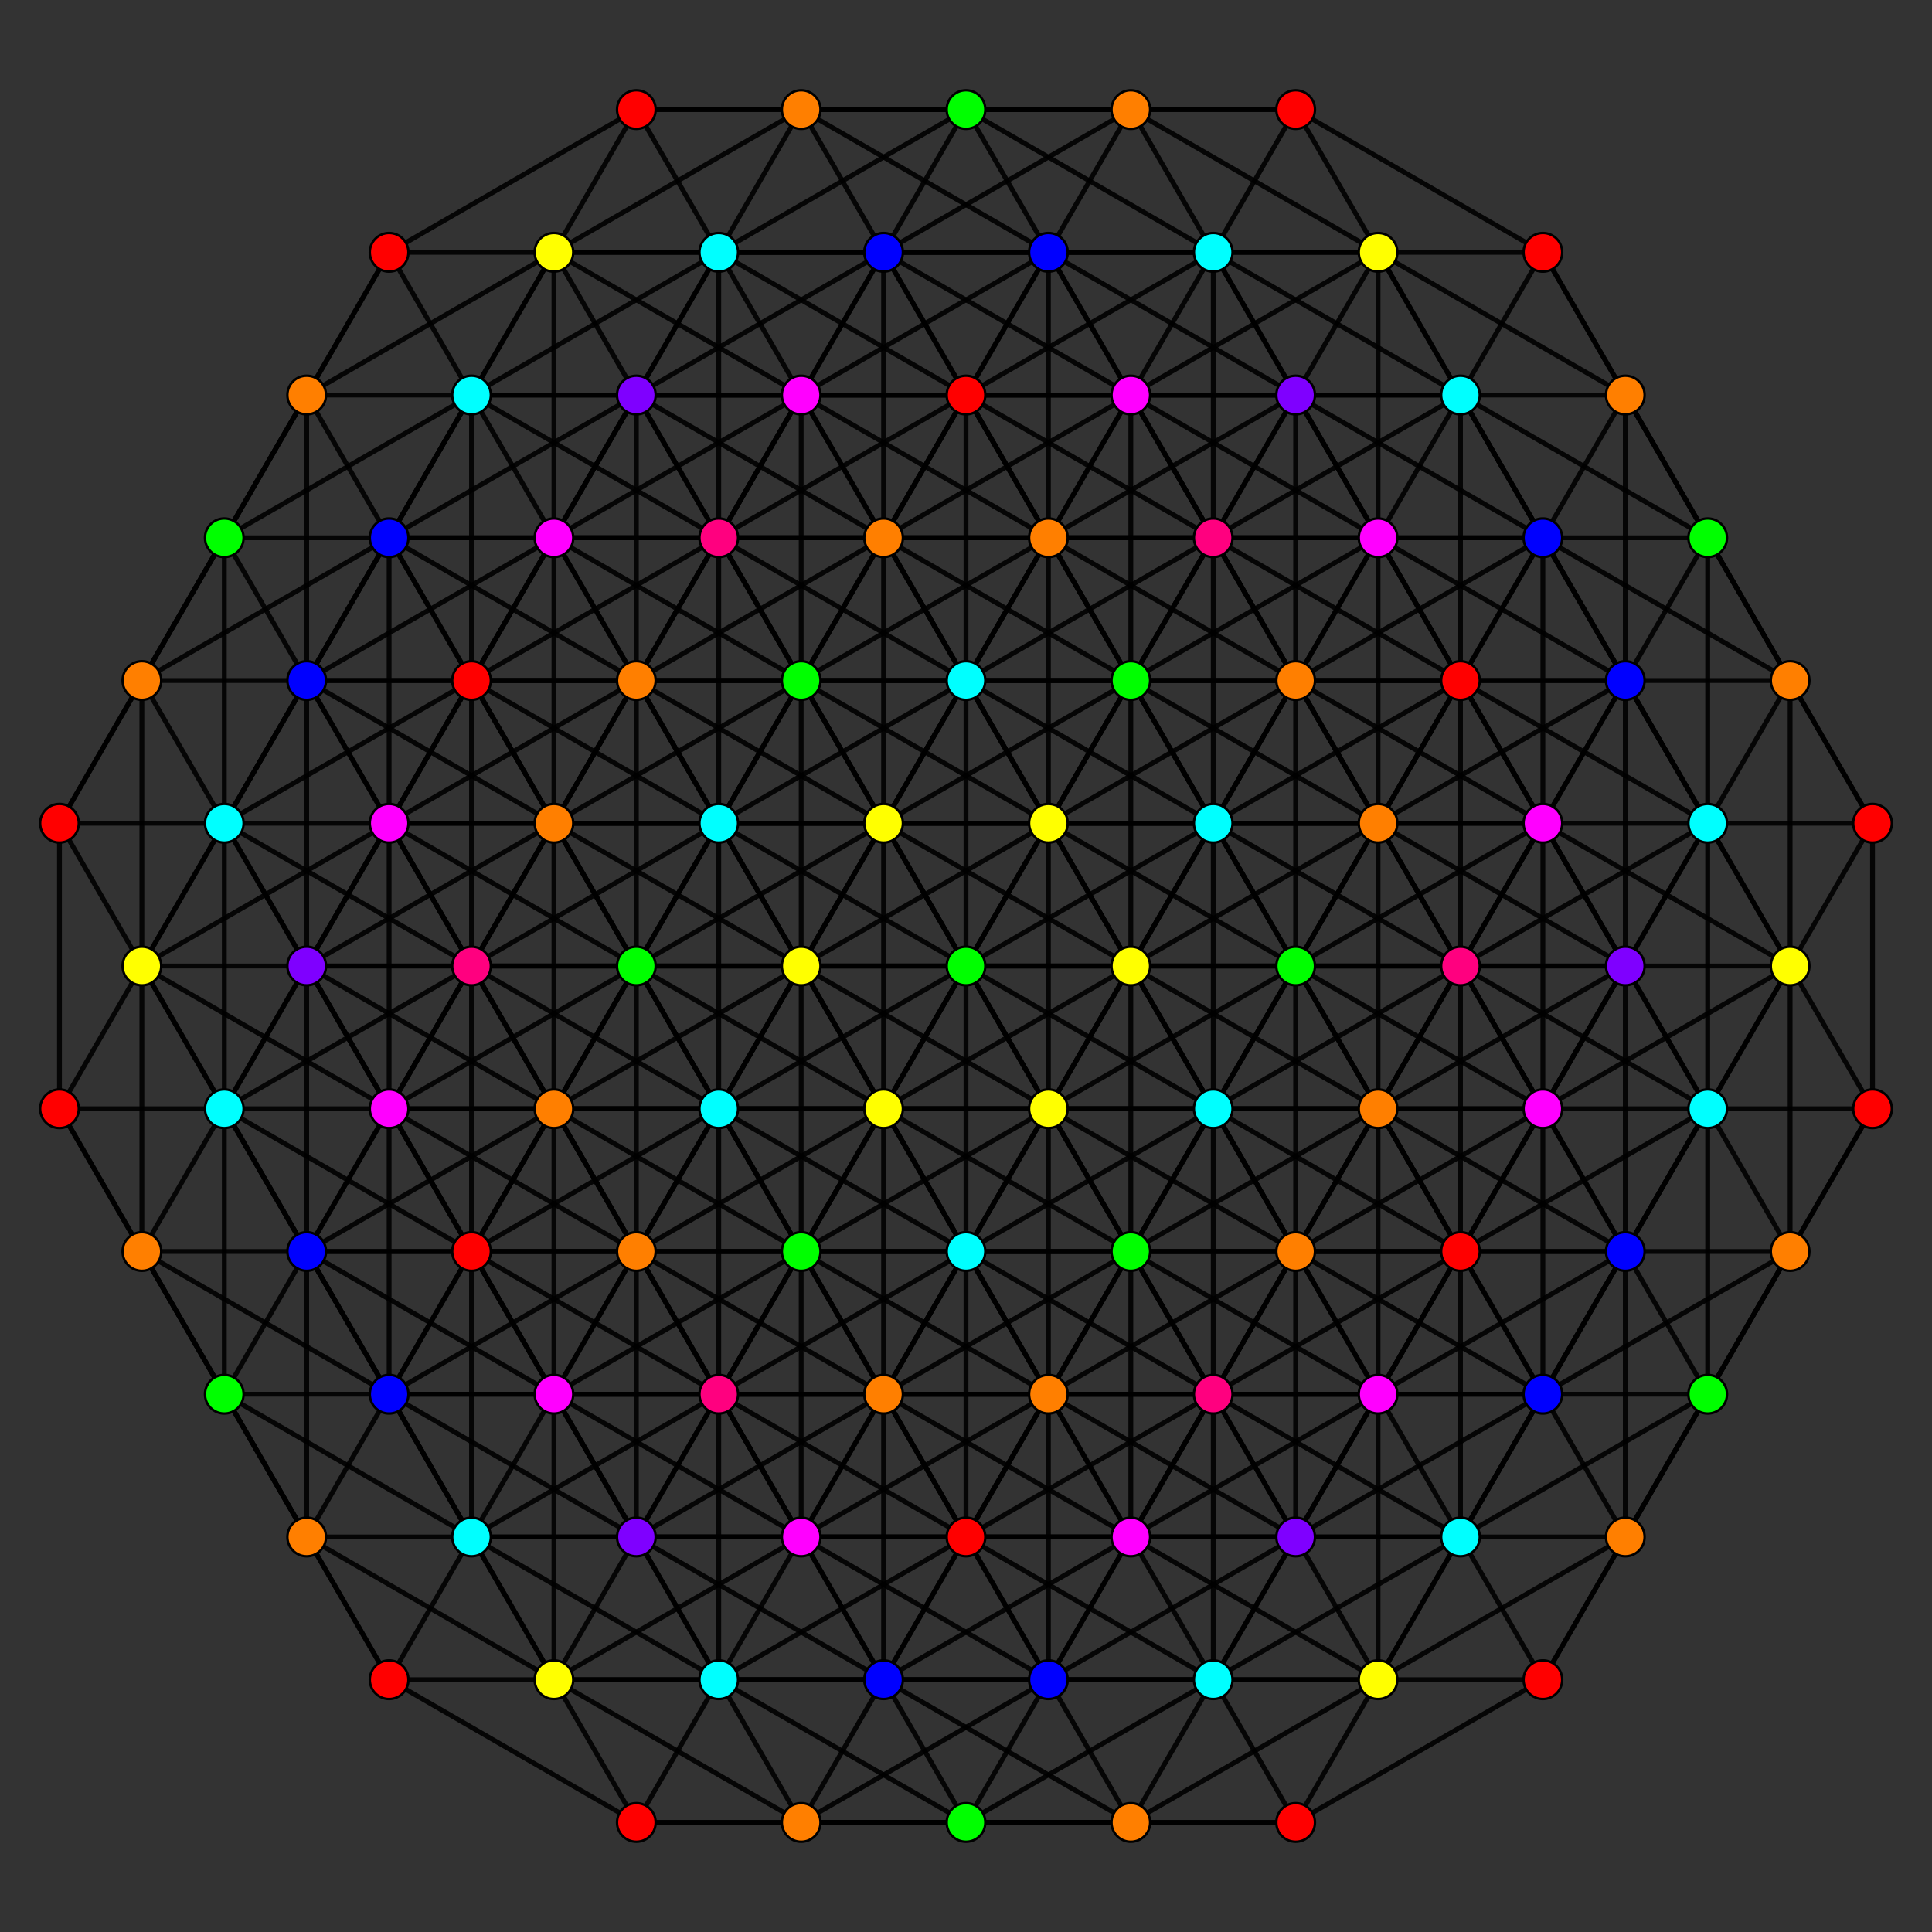 <?xml version="1.0" encoding="UTF-8" standalone="no"?>
<svg
xmlns="http://www.w3.org/2000/svg"
version="1.0"
width="1600" height="1600"
id="8-simplex_t0137_A5.svg">
<rect width="100%" height="100%" fill="#333333" stroke="none"/>
<g style="stroke:#000000;stroke-width:4.0;stroke-opacity:0.90;">
<line x1="1141.250" y1="1154.637" x2="1141.250" y2="1154.637"/>
<line x1="1141.250" y1="1154.637" x2="1073.000" y2="1272.850"/>
<line x1="1141.250" y1="1154.637" x2="1209.500" y2="1272.850"/>
<line x1="1141.250" y1="1154.637" x2="1209.500" y2="1036.425"/>
<line x1="1141.250" y1="1154.637" x2="1346.000" y2="1036.425"/>
<line x1="1141.250" y1="1154.637" x2="1277.750" y2="1154.637"/>
<line x1="1141.250" y1="1154.637" x2="1141.250" y2="918.212"/>
<line x1="1141.250" y1="1154.637" x2="1277.750" y2="918.212"/>
<line x1="1141.250" y1="1154.637" x2="1004.750" y2="1154.637"/>
<line x1="1141.250" y1="1154.637" x2="936.500" y2="1036.425"/>
<line x1="1073.000" y1="1272.850" x2="1209.500" y2="1272.850"/>
<line x1="1073.000" y1="1272.850" x2="1073.000" y2="1036.425"/>
<line x1="1073.000" y1="1272.850" x2="936.500" y2="1272.850"/>
<line x1="1073.000" y1="1272.850" x2="868.250" y2="1154.637"/>
<line x1="1073.000" y1="1272.850" x2="1004.750" y2="1391.062"/>
<line x1="1209.500" y1="1272.850" x2="1414.250" y2="1154.637"/>
<line x1="1209.500" y1="1272.850" x2="1346.000" y2="1272.850"/>
<line x1="1209.500" y1="1272.850" x2="1346.000" y2="1036.425"/>
<line x1="1209.500" y1="1272.850" x2="1277.750" y2="1154.637"/>
<line x1="1209.500" y1="1272.850" x2="1004.750" y2="1154.637"/>
<line x1="1209.500" y1="1272.850" x2="1141.250" y2="1391.062"/>
<line x1="1209.500" y1="1036.425" x2="1209.500" y2="1036.425"/>
<line x1="1209.500" y1="1036.425" x2="1346.000" y2="1036.425"/>
<line x1="1209.500" y1="1036.425" x2="1277.750" y2="1154.637"/>
<line x1="1209.500" y1="1036.425" x2="1141.250" y2="918.212"/>
<line x1="1209.500" y1="1036.425" x2="1346.000" y2="800.000"/>
<line x1="1209.500" y1="1036.425" x2="1277.750" y2="918.212"/>
<line x1="1209.500" y1="1036.425" x2="1073.000" y2="1036.425"/>
<line x1="1209.500" y1="1036.425" x2="1073.000" y2="800.000"/>
<line x1="1141.250" y1="1154.637" x2="1073.000" y2="1036.425"/>
<line x1="1141.250" y1="1154.637" x2="1004.750" y2="918.212"/>
<line x1="1346.000" y1="1036.425" x2="1346.000" y2="1036.425"/>
<line x1="1346.000" y1="1036.425" x2="1277.750" y2="1154.637"/>
<line x1="1346.000" y1="1036.425" x2="1414.250" y2="1154.637"/>
<line x1="1346.000" y1="1036.425" x2="1482.500" y2="1036.425"/>
<line x1="1346.000" y1="1036.425" x2="1277.750" y2="918.212"/>
<line x1="1346.000" y1="1036.425" x2="1346.000" y2="800.000"/>
<line x1="1346.000" y1="1036.425" x2="1414.250" y2="918.212"/>
<line x1="1277.750" y1="1154.637" x2="1277.750" y2="1154.637"/>
<line x1="1277.750" y1="1154.637" x2="1346.000" y2="1272.850"/>
<line x1="1277.750" y1="1154.637" x2="1414.250" y2="1154.637"/>
<line x1="1277.750" y1="1154.637" x2="1277.750" y2="918.212"/>
<line x1="1277.750" y1="1154.637" x2="1414.250" y2="918.212"/>
<line x1="1209.500" y1="1272.850" x2="1209.500" y2="1272.850"/>
<line x1="1209.500" y1="1272.850" x2="1209.500" y2="1036.425"/>
<line x1="1414.250" y1="1154.637" x2="1346.000" y2="1272.850"/>
<line x1="1414.250" y1="1154.637" x2="1482.500" y2="1036.425"/>
<line x1="1414.250" y1="1154.637" x2="1414.250" y2="918.212"/>
<line x1="1346.000" y1="1272.850" x2="1346.000" y2="1272.850"/>
<line x1="1346.000" y1="1272.850" x2="1482.500" y2="1036.425"/>
<line x1="1346.000" y1="1272.850" x2="1277.750" y2="1391.062"/>
<line x1="1346.000" y1="1036.425" x2="1482.500" y2="800.000"/>
<line x1="1346.000" y1="1036.425" x2="1209.500" y2="800.000"/>
<line x1="1482.500" y1="1036.425" x2="1482.500" y2="800.000"/>
<line x1="1482.500" y1="1036.425" x2="1550.750" y2="918.212"/>
<line x1="1414.250" y1="1154.637" x2="1414.250" y2="1154.637"/>
<line x1="1414.250" y1="1154.637" x2="1550.750" y2="918.212"/>
<line x1="1141.250" y1="918.212" x2="1141.250" y2="918.212"/>
<line x1="1141.250" y1="918.212" x2="1073.000" y2="1036.425"/>
<line x1="1141.250" y1="918.212" x2="1277.750" y2="918.212"/>
<line x1="1141.250" y1="918.212" x2="1346.000" y2="800.000"/>
<line x1="1141.250" y1="918.212" x2="1209.500" y2="800.000"/>
<line x1="1141.250" y1="918.212" x2="936.500" y2="800.000"/>
<line x1="1141.250" y1="918.212" x2="1004.750" y2="681.787"/>
<line x1="1073.000" y1="1036.425" x2="1209.500" y2="800.000"/>
<line x1="1073.000" y1="1036.425" x2="868.250" y2="918.212"/>
<line x1="1073.000" y1="1036.425" x2="936.500" y2="800.000"/>
<line x1="1073.000" y1="1036.425" x2="1004.750" y2="1154.637"/>
<line x1="1277.750" y1="918.212" x2="1277.750" y2="918.212"/>
<line x1="1277.750" y1="918.212" x2="1346.000" y2="800.000"/>
<line x1="1277.750" y1="918.212" x2="1414.250" y2="918.212"/>
<line x1="1277.750" y1="918.212" x2="1073.000" y2="800.000"/>
<line x1="1277.750" y1="918.212" x2="1277.750" y2="681.787"/>
<line x1="1209.500" y1="1036.425" x2="1414.250" y2="918.212"/>
<line x1="1209.500" y1="1036.425" x2="1004.750" y2="918.212"/>
<line x1="1346.000" y1="1036.425" x2="1141.250" y2="918.212"/>
<line x1="1277.750" y1="1154.637" x2="1482.500" y2="1036.425"/>
<line x1="1277.750" y1="1154.637" x2="1073.000" y2="1036.425"/>
<line x1="1346.000" y1="800.000" x2="1346.000" y2="800.000"/>
<line x1="1346.000" y1="800.000" x2="1414.250" y2="918.212"/>
<line x1="1346.000" y1="800.000" x2="1482.500" y2="800.000"/>
<line x1="1346.000" y1="800.000" x2="1414.250" y2="681.787"/>
<line x1="1346.000" y1="800.000" x2="1209.500" y2="563.575"/>
<line x1="1346.000" y1="800.000" x2="1346.000" y2="563.575"/>
<line x1="1277.750" y1="918.212" x2="1141.250" y2="681.787"/>
<line x1="1277.750" y1="918.212" x2="1209.500" y2="800.000"/>
<line x1="1414.250" y1="918.212" x2="1414.250" y2="918.212"/>
<line x1="1414.250" y1="918.212" x2="1482.500" y2="1036.425"/>
<line x1="1414.250" y1="918.212" x2="1550.750" y2="918.212"/>
<line x1="1414.250" y1="918.212" x2="1482.500" y2="800.000"/>
<line x1="1414.250" y1="918.212" x2="1414.250" y2="681.787"/>
<line x1="1482.500" y1="1036.425" x2="1482.500" y2="1036.425"/>
<line x1="1482.500" y1="800.000" x2="1550.750" y2="918.212"/>
<line x1="1482.500" y1="800.000" x2="1414.250" y2="681.787"/>
<line x1="1482.500" y1="800.000" x2="1346.000" y2="563.575"/>
<line x1="1482.500" y1="800.000" x2="1482.500" y2="563.575"/>
<line x1="1414.250" y1="918.212" x2="1277.750" y2="681.787"/>
<line x1="1550.750" y1="918.212" x2="1550.750" y2="918.212"/>
<line x1="1550.750" y1="918.212" x2="1550.750" y2="681.787"/>
<line x1="1209.500" y1="800.000" x2="1346.000" y2="800.000"/>
<line x1="1209.500" y1="800.000" x2="1414.250" y2="681.787"/>
<line x1="1209.500" y1="800.000" x2="1004.750" y2="681.787"/>
<line x1="1209.500" y1="800.000" x2="1073.000" y2="563.575"/>
<line x1="1346.000" y1="800.000" x2="1141.250" y2="681.787"/>
<line x1="1277.750" y1="918.212" x2="1482.500" y2="800.000"/>
<line x1="1414.250" y1="681.787" x2="1277.750" y2="445.363"/>
<line x1="1414.250" y1="681.787" x2="1414.250" y2="445.363"/>
<line x1="1346.000" y1="800.000" x2="1277.750" y2="681.787"/>
<line x1="1482.500" y1="800.000" x2="1482.500" y2="800.000"/>
<line x1="1004.750" y1="1154.637" x2="1004.750" y2="1154.637"/>
<line x1="1004.750" y1="1154.637" x2="936.500" y2="1272.850"/>
<line x1="1004.750" y1="1154.637" x2="1073.000" y2="1272.850"/>
<line x1="1004.750" y1="1154.637" x2="1209.500" y2="1036.425"/>
<line x1="1004.750" y1="1154.637" x2="936.500" y2="1036.425"/>
<line x1="1004.750" y1="1154.637" x2="868.250" y2="918.212"/>
<line x1="1004.750" y1="1154.637" x2="1004.750" y2="918.212"/>
<line x1="1004.750" y1="1154.637" x2="800.000" y2="1272.850"/>
<line x1="936.500" y1="1272.850" x2="868.250" y2="1154.637"/>
<line x1="936.500" y1="1272.850" x2="800.000" y2="1036.425"/>
<line x1="936.500" y1="1272.850" x2="731.750" y2="1391.062"/>
<line x1="1073.000" y1="1272.850" x2="1277.750" y2="1154.637"/>
<line x1="1073.000" y1="1272.850" x2="868.250" y2="1391.062"/>
<line x1="1073.000" y1="1036.425" x2="1073.000" y2="1036.425"/>
<line x1="1073.000" y1="1036.425" x2="1073.000" y2="800.000"/>
<line x1="1073.000" y1="1036.425" x2="1004.750" y2="918.212"/>
<line x1="1073.000" y1="1036.425" x2="868.250" y2="1154.637"/>
<line x1="1004.750" y1="1154.637" x2="800.000" y2="1036.425"/>
<line x1="1141.250" y1="1154.637" x2="936.500" y2="1272.850"/>
<line x1="1073.000" y1="1272.850" x2="1073.000" y2="1272.850"/>
<line x1="1073.000" y1="1272.850" x2="936.500" y2="1036.425"/>
<line x1="1209.500" y1="1272.850" x2="1004.750" y2="1391.062"/>
<line x1="1209.500" y1="1036.425" x2="1209.500" y2="800.000"/>
<line x1="1277.750" y1="1154.637" x2="1141.250" y2="918.212"/>
<line x1="936.500" y1="1036.425" x2="936.500" y2="1036.425"/>
<line x1="936.500" y1="1036.425" x2="868.250" y2="1154.637"/>
<line x1="936.500" y1="1036.425" x2="936.500" y2="800.000"/>
<line x1="936.500" y1="1036.425" x2="1073.000" y2="800.000"/>
<line x1="936.500" y1="1036.425" x2="1004.750" y2="918.212"/>
<line x1="936.500" y1="1036.425" x2="800.000" y2="800.000"/>
<line x1="936.500" y1="1036.425" x2="868.250" y2="918.212"/>
<line x1="936.500" y1="1036.425" x2="663.500" y2="1036.425"/>
<line x1="868.250" y1="1154.637" x2="1004.750" y2="1154.637"/>
<line x1="868.250" y1="1154.637" x2="868.250" y2="918.212"/>
<line x1="868.250" y1="1154.637" x2="731.750" y2="918.212"/>
<line x1="868.250" y1="1154.637" x2="800.000" y2="1036.425"/>
<line x1="868.250" y1="1154.637" x2="595.250" y2="1154.637"/>
<line x1="1004.750" y1="1154.637" x2="1141.250" y2="918.212"/>
<line x1="1004.750" y1="1154.637" x2="731.750" y2="1154.637"/>
<line x1="1073.000" y1="800.000" x2="1073.000" y2="800.000"/>
<line x1="1073.000" y1="800.000" x2="1004.750" y2="918.212"/>
<line x1="1073.000" y1="800.000" x2="1209.500" y2="800.000"/>
<line x1="1073.000" y1="800.000" x2="1004.750" y2="681.787"/>
<line x1="1073.000" y1="800.000" x2="1209.500" y2="563.575"/>
<line x1="1073.000" y1="800.000" x2="1141.250" y2="681.787"/>
<line x1="1073.000" y1="800.000" x2="868.250" y2="681.787"/>
<line x1="1073.000" y1="800.000" x2="1073.000" y2="563.575"/>
<line x1="1004.750" y1="918.212" x2="1209.500" y2="800.000"/>
<line x1="1004.750" y1="918.212" x2="936.500" y2="800.000"/>
<line x1="1004.750" y1="918.212" x2="800.000" y2="800.000"/>
<line x1="1414.250" y1="918.212" x2="1209.500" y2="800.000"/>
<line x1="1209.500" y1="800.000" x2="1346.000" y2="563.575"/>
<line x1="1209.500" y1="800.000" x2="1277.750" y2="681.787"/>
<line x1="1209.500" y1="800.000" x2="1209.500" y2="563.575"/>
<line x1="1209.500" y1="800.000" x2="1141.250" y2="681.787"/>
<line x1="1482.500" y1="800.000" x2="1550.750" y2="681.787"/>
<line x1="936.500" y1="800.000" x2="936.500" y2="800.000"/>
<line x1="936.500" y1="800.000" x2="868.250" y2="918.212"/>
<line x1="936.500" y1="800.000" x2="1073.000" y2="800.000"/>
<line x1="936.500" y1="800.000" x2="1004.750" y2="681.787"/>
<line x1="936.500" y1="800.000" x2="800.000" y2="800.000"/>
<line x1="936.500" y1="800.000" x2="936.500" y2="563.575"/>
<line x1="936.500" y1="800.000" x2="868.250" y2="681.787"/>
<line x1="936.500" y1="800.000" x2="663.500" y2="800.000"/>
<line x1="868.250" y1="918.212" x2="1004.750" y2="681.787"/>
<line x1="868.250" y1="918.212" x2="731.750" y2="918.212"/>
<line x1="868.250" y1="918.212" x2="800.000" y2="800.000"/>
<line x1="868.250" y1="918.212" x2="595.250" y2="918.212"/>
<line x1="1073.000" y1="800.000" x2="1141.250" y2="918.212"/>
<line x1="1073.000" y1="800.000" x2="1277.750" y2="681.787"/>
<line x1="1073.000" y1="800.000" x2="936.500" y2="563.575"/>
<line x1="1073.000" y1="800.000" x2="800.000" y2="800.000"/>
<line x1="1004.750" y1="918.212" x2="1004.750" y2="918.212"/>
<line x1="1004.750" y1="918.212" x2="1141.250" y2="918.212"/>
<line x1="1004.750" y1="918.212" x2="868.250" y2="918.212"/>
<line x1="1004.750" y1="918.212" x2="868.250" y2="681.787"/>
<line x1="1004.750" y1="918.212" x2="1004.750" y2="681.787"/>
<line x1="1004.750" y1="918.212" x2="731.750" y2="918.212"/>
<line x1="936.500" y1="1036.425" x2="1073.000" y2="1036.425"/>
<line x1="936.500" y1="1036.425" x2="800.000" y2="1036.425"/>
<line x1="1141.250" y1="918.212" x2="1141.250" y2="681.787"/>
<line x1="1141.250" y1="918.212" x2="868.250" y2="918.212"/>
<line x1="1073.000" y1="1036.425" x2="800.000" y2="1036.425"/>
<line x1="1004.750" y1="681.787" x2="1004.750" y2="681.787"/>
<line x1="1004.750" y1="681.787" x2="1209.500" y2="563.575"/>
<line x1="1004.750" y1="681.787" x2="1141.250" y2="681.787"/>
<line x1="1004.750" y1="681.787" x2="1073.000" y2="563.575"/>
<line x1="1004.750" y1="681.787" x2="868.250" y2="681.787"/>
<line x1="1004.750" y1="681.787" x2="1004.750" y2="445.363"/>
<line x1="1004.750" y1="681.787" x2="936.500" y2="563.575"/>
<line x1="1004.750" y1="681.787" x2="800.000" y2="563.575"/>
<line x1="936.500" y1="800.000" x2="1073.000" y2="563.575"/>
<line x1="936.500" y1="800.000" x2="731.750" y2="681.788"/>
<line x1="1277.750" y1="681.787" x2="1277.750" y2="681.787"/>
<line x1="1277.750" y1="681.787" x2="1346.000" y2="563.575"/>
<line x1="1277.750" y1="681.787" x2="1414.250" y2="681.787"/>
<line x1="1277.750" y1="681.787" x2="1141.250" y2="681.787"/>
<line x1="1277.750" y1="681.787" x2="1141.250" y2="445.363"/>
<line x1="1277.750" y1="681.787" x2="1209.500" y2="563.575"/>
<line x1="1209.500" y1="563.575" x2="1209.500" y2="563.575"/>
<line x1="1209.500" y1="563.575" x2="1141.250" y2="681.787"/>
<line x1="1209.500" y1="563.575" x2="1346.000" y2="563.575"/>
<line x1="1209.500" y1="563.575" x2="1277.750" y2="445.363"/>
<line x1="1209.500" y1="563.575" x2="1073.000" y2="563.575"/>
<line x1="1209.500" y1="563.575" x2="1004.750" y2="445.363"/>
<line x1="1209.500" y1="563.575" x2="1141.250" y2="445.363"/>
<line x1="1141.250" y1="681.787" x2="1141.250" y2="681.787"/>
<line x1="1141.250" y1="681.787" x2="936.500" y2="563.575"/>
<line x1="1141.250" y1="681.787" x2="1141.250" y2="445.363"/>
<line x1="1141.250" y1="681.787" x2="1073.000" y2="563.575"/>
<line x1="1346.000" y1="563.575" x2="1346.000" y2="563.575"/>
<line x1="1346.000" y1="563.575" x2="1414.250" y2="681.787"/>
<line x1="1346.000" y1="563.575" x2="1482.500" y2="563.575"/>
<line x1="1346.000" y1="563.575" x2="1414.250" y2="445.363"/>
<line x1="1346.000" y1="563.575" x2="1141.250" y2="445.363"/>
<line x1="1346.000" y1="563.575" x2="1277.750" y2="445.363"/>
<line x1="1209.500" y1="800.000" x2="1209.500" y2="800.000"/>
<line x1="1141.250" y1="918.212" x2="1277.750" y2="681.787"/>
<line x1="1414.250" y1="681.787" x2="1414.250" y2="681.787"/>
<line x1="1414.250" y1="681.787" x2="1550.750" y2="681.787"/>
<line x1="1414.250" y1="681.787" x2="1482.500" y2="563.575"/>
<line x1="1414.250" y1="681.787" x2="1209.500" y2="563.575"/>
<line x1="1482.500" y1="800.000" x2="1277.750" y2="681.787"/>
<line x1="1277.750" y1="681.787" x2="1277.750" y2="445.363"/>
<line x1="1277.750" y1="681.787" x2="1073.000" y2="563.575"/>
<line x1="1482.500" y1="563.575" x2="1550.750" y2="681.787"/>
<line x1="1482.500" y1="563.575" x2="1414.250" y2="445.363"/>
<line x1="1550.750" y1="681.787" x2="1550.750" y2="681.787"/>
<line x1="1550.750" y1="681.787" x2="1414.250" y2="445.363"/>
<line x1="1004.750" y1="681.787" x2="731.750" y2="681.788"/>
<line x1="1141.250" y1="681.787" x2="1346.000" y2="563.575"/>
<line x1="1141.250" y1="681.787" x2="1004.750" y2="445.363"/>
<line x1="1141.250" y1="681.787" x2="868.250" y2="681.787"/>
<line x1="1073.000" y1="563.575" x2="1277.750" y2="445.363"/>
<line x1="1073.000" y1="563.575" x2="1073.000" y2="327.150"/>
<line x1="1073.000" y1="563.575" x2="1004.750" y2="445.363"/>
<line x1="1073.000" y1="563.575" x2="868.250" y2="445.363"/>
<line x1="1346.000" y1="563.575" x2="1209.500" y2="327.150"/>
<line x1="1277.750" y1="445.363" x2="1414.250" y2="445.363"/>
<line x1="1277.750" y1="445.363" x2="1073.000" y2="327.150"/>
<line x1="1277.750" y1="445.363" x2="1209.500" y2="327.150"/>
<line x1="1209.500" y1="563.575" x2="1209.500" y2="327.150"/>
<line x1="1414.250" y1="445.363" x2="1209.500" y2="327.150"/>
<line x1="1414.250" y1="445.363" x2="1346.000" y2="327.150"/>
<line x1="1482.500" y1="563.575" x2="1482.500" y2="563.575"/>
<line x1="1482.500" y1="563.575" x2="1277.750" y2="445.363"/>
<line x1="1482.500" y1="563.575" x2="1346.000" y2="327.150"/>
<line x1="868.250" y1="918.212" x2="868.250" y2="918.212"/>
<line x1="868.250" y1="918.212" x2="800.000" y2="1036.425"/>
<line x1="868.250" y1="918.212" x2="1073.000" y2="800.000"/>
<line x1="868.250" y1="918.212" x2="868.250" y2="681.787"/>
<line x1="868.250" y1="918.212" x2="663.500" y2="1036.425"/>
<line x1="800.000" y1="1036.425" x2="731.750" y2="918.212"/>
<line x1="800.000" y1="1036.425" x2="800.000" y2="800.000"/>
<line x1="800.000" y1="1036.425" x2="595.250" y2="1154.637"/>
<line x1="1004.750" y1="918.212" x2="1141.250" y2="681.787"/>
<line x1="1004.750" y1="918.212" x2="800.000" y2="1036.425"/>
<line x1="936.500" y1="1036.425" x2="1141.250" y2="918.212"/>
<line x1="936.500" y1="1036.425" x2="731.750" y2="1154.637"/>
<line x1="868.250" y1="1154.637" x2="868.250" y2="1154.637"/>
<line x1="868.250" y1="1154.637" x2="663.500" y2="1272.850"/>
<line x1="1277.750" y1="918.212" x2="1414.250" y2="681.787"/>
<line x1="1277.750" y1="918.212" x2="1073.000" y2="1036.425"/>
<line x1="800.000" y1="800.000" x2="800.000" y2="800.000"/>
<line x1="800.000" y1="800.000" x2="731.750" y2="918.212"/>
<line x1="800.000" y1="800.000" x2="868.250" y2="681.787"/>
<line x1="800.000" y1="800.000" x2="936.500" y2="563.575"/>
<line x1="800.000" y1="800.000" x2="731.750" y2="681.788"/>
<line x1="800.000" y1="800.000" x2="527.000" y2="800.000"/>
<line x1="731.750" y1="918.212" x2="731.750" y2="681.788"/>
<line x1="731.750" y1="918.212" x2="458.750" y2="918.212"/>
<line x1="936.500" y1="800.000" x2="1141.250" y2="681.787"/>
<line x1="800.000" y1="1036.425" x2="800.000" y2="1036.425"/>
<line x1="800.000" y1="1036.425" x2="527.000" y2="1036.425"/>
<line x1="868.250" y1="681.787" x2="868.250" y2="681.787"/>
<line x1="868.250" y1="681.787" x2="1073.000" y2="563.575"/>
<line x1="868.250" y1="681.787" x2="1004.750" y2="445.363"/>
<line x1="868.250" y1="681.787" x2="936.500" y2="563.575"/>
<line x1="868.250" y1="681.787" x2="800.000" y2="563.575"/>
<line x1="868.250" y1="681.787" x2="663.500" y2="563.575"/>
<line x1="800.000" y1="800.000" x2="800.000" y2="563.575"/>
<line x1="800.000" y1="800.000" x2="595.250" y2="681.787"/>
<line x1="1073.000" y1="563.575" x2="1073.000" y2="563.575"/>
<line x1="1073.000" y1="563.575" x2="1141.250" y2="445.363"/>
<line x1="1004.750" y1="681.787" x2="1141.250" y2="445.363"/>
<line x1="1141.250" y1="681.787" x2="1277.750" y2="445.363"/>
<line x1="936.500" y1="563.575" x2="936.500" y2="563.575"/>
<line x1="936.500" y1="563.575" x2="1004.750" y2="445.363"/>
<line x1="936.500" y1="563.575" x2="1141.250" y2="445.363"/>
<line x1="936.500" y1="563.575" x2="868.250" y2="445.363"/>
<line x1="936.500" y1="563.575" x2="663.500" y2="563.575"/>
<line x1="868.250" y1="681.787" x2="595.250" y2="681.787"/>
<line x1="1004.750" y1="445.363" x2="1004.750" y2="445.363"/>
<line x1="1004.750" y1="445.363" x2="1141.250" y2="445.363"/>
<line x1="1004.750" y1="445.363" x2="1073.000" y2="327.150"/>
<line x1="1004.750" y1="445.363" x2="936.500" y2="327.150"/>
<line x1="1004.750" y1="445.363" x2="800.000" y2="327.150"/>
<line x1="936.500" y1="563.575" x2="1073.000" y2="563.575"/>
<line x1="936.500" y1="563.575" x2="731.750" y2="445.363"/>
<line x1="868.250" y1="681.787" x2="868.250" y2="445.363"/>
<line x1="1141.250" y1="445.363" x2="1141.250" y2="445.363"/>
<line x1="1141.250" y1="445.363" x2="1277.750" y2="445.363"/>
<line x1="1141.250" y1="445.363" x2="1209.500" y2="327.150"/>
<line x1="1141.250" y1="445.363" x2="1073.000" y2="327.150"/>
<line x1="1141.250" y1="445.363" x2="936.500" y2="327.150"/>
<line x1="1277.750" y1="445.363" x2="1277.750" y2="445.363"/>
<line x1="1277.750" y1="445.363" x2="1346.000" y2="327.150"/>
<line x1="1414.250" y1="445.363" x2="1414.250" y2="445.363"/>
<line x1="1004.750" y1="445.363" x2="1209.500" y2="327.150"/>
<line x1="1004.750" y1="445.363" x2="868.250" y2="445.363"/>
<line x1="1004.750" y1="445.363" x2="731.750" y2="445.363"/>
<line x1="936.500" y1="563.575" x2="800.000" y2="563.575"/>
<line x1="1073.000" y1="563.575" x2="800.000" y2="563.575"/>
<line x1="1073.000" y1="327.150" x2="1209.500" y2="327.150"/>
<line x1="1073.000" y1="327.150" x2="936.500" y2="327.150"/>
<line x1="1073.000" y1="327.150" x2="868.250" y2="208.938"/>
<line x1="1209.500" y1="327.150" x2="1346.000" y2="327.150"/>
<line x1="1209.500" y1="327.150" x2="1141.250" y2="208.938"/>
<line x1="1209.500" y1="327.150" x2="1209.500" y2="327.150"/>
<line x1="1209.500" y1="327.150" x2="1004.750" y2="208.938"/>
<line x1="1346.000" y1="327.150" x2="1346.000" y2="327.150"/>
<line x1="1346.000" y1="327.150" x2="1277.750" y2="208.938"/>
<line x1="800.000" y1="800.000" x2="1004.750" y2="681.787"/>
<line x1="800.000" y1="800.000" x2="595.250" y2="918.212"/>
<line x1="936.500" y1="800.000" x2="731.750" y2="918.212"/>
<line x1="731.750" y1="681.788" x2="868.250" y2="681.787"/>
<line x1="731.750" y1="681.788" x2="800.000" y2="563.575"/>
<line x1="731.750" y1="681.788" x2="868.250" y2="445.363"/>
<line x1="731.750" y1="681.788" x2="458.750" y2="681.788"/>
<line x1="800.000" y1="563.575" x2="1004.750" y2="445.363"/>
<line x1="800.000" y1="563.575" x2="936.500" y2="327.150"/>
<line x1="800.000" y1="563.575" x2="868.250" y2="445.363"/>
<line x1="800.000" y1="563.575" x2="595.250" y2="445.363"/>
<line x1="936.500" y1="563.575" x2="1073.000" y2="327.150"/>
<line x1="868.250" y1="445.363" x2="936.500" y2="327.150"/>
<line x1="868.250" y1="445.363" x2="1073.000" y2="327.150"/>
<line x1="868.250" y1="445.363" x2="595.250" y2="445.363"/>
<line x1="800.000" y1="563.575" x2="800.000" y2="563.575"/>
<line x1="800.000" y1="563.575" x2="527.000" y2="563.575"/>
<line x1="936.500" y1="327.150" x2="731.750" y2="208.938"/>
<line x1="868.250" y1="445.363" x2="868.250" y2="445.363"/>
<line x1="868.250" y1="445.363" x2="663.500" y2="327.150"/>
<line x1="1073.000" y1="327.150" x2="1004.750" y2="208.938"/>
<line x1="1073.000" y1="327.150" x2="1073.000" y2="327.150"/>
<line x1="1073.000" y1="1272.850" x2="1141.250" y2="1391.062"/>
<line x1="1073.000" y1="1272.850" x2="1209.500" y2="1036.425"/>
<line x1="1073.000" y1="1272.850" x2="800.000" y2="1272.850"/>
<line x1="1004.750" y1="1391.062" x2="1141.250" y2="1391.062"/>
<line x1="1004.750" y1="1391.062" x2="1004.750" y2="1154.637"/>
<line x1="1004.750" y1="1391.062" x2="800.000" y2="1509.275"/>
<line x1="1004.750" y1="1391.062" x2="731.750" y2="1391.062"/>
<line x1="1141.250" y1="1391.062" x2="1346.000" y2="1272.850"/>
<line x1="1141.250" y1="1391.062" x2="1277.750" y2="1391.062"/>
<line x1="1141.250" y1="1391.062" x2="1277.750" y2="1154.637"/>
<line x1="1141.250" y1="1391.062" x2="936.500" y2="1509.275"/>
<line x1="1141.250" y1="1391.062" x2="868.250" y2="1391.062"/>
<line x1="1209.500" y1="1272.850" x2="1277.750" y2="1391.062"/>
<line x1="1141.250" y1="1391.062" x2="1141.250" y2="1391.062"/>
<line x1="1141.250" y1="1391.062" x2="1141.250" y2="1154.637"/>
<line x1="1277.750" y1="1391.062" x2="1277.750" y2="1391.062"/>
<line x1="1277.750" y1="1391.062" x2="1414.250" y2="1154.637"/>
<line x1="1277.750" y1="1391.062" x2="1073.000" y2="1509.275"/>
<line x1="1346.000" y1="1272.850" x2="1346.000" y2="1036.425"/>
<line x1="1209.500" y1="1036.425" x2="936.500" y2="1036.425"/>
<line x1="1141.250" y1="1154.637" x2="868.250" y2="1154.637"/>
<line x1="1277.750" y1="1154.637" x2="1004.750" y2="1154.637"/>
<line x1="1209.500" y1="1272.850" x2="936.500" y2="1272.850"/>
<line x1="1277.750" y1="918.212" x2="1004.750" y2="918.212"/>
<line x1="800.000" y1="1272.850" x2="800.000" y2="1272.850"/>
<line x1="800.000" y1="1272.850" x2="731.750" y2="1391.062"/>
<line x1="800.000" y1="1272.850" x2="868.250" y2="1391.062"/>
<line x1="800.000" y1="1272.850" x2="868.250" y2="1154.637"/>
<line x1="800.000" y1="1272.850" x2="936.500" y2="1272.850"/>
<line x1="800.000" y1="1272.850" x2="663.500" y2="1036.425"/>
<line x1="800.000" y1="1272.850" x2="800.000" y2="1036.425"/>
<line x1="800.000" y1="1272.850" x2="731.750" y2="1154.637"/>
<line x1="800.000" y1="1272.850" x2="527.000" y2="1272.850"/>
<line x1="731.750" y1="1391.062" x2="868.250" y2="1391.062"/>
<line x1="731.750" y1="1391.062" x2="595.250" y2="1154.637"/>
<line x1="731.750" y1="1391.062" x2="663.500" y2="1272.850"/>
<line x1="731.750" y1="1391.062" x2="663.500" y2="1509.275"/>
<line x1="731.750" y1="1391.062" x2="458.750" y2="1391.062"/>
<line x1="868.250" y1="1391.062" x2="1004.750" y2="1391.062"/>
<line x1="868.250" y1="1391.062" x2="868.250" y2="1154.637"/>
<line x1="868.250" y1="1391.062" x2="800.000" y2="1509.275"/>
<line x1="868.250" y1="1391.062" x2="595.250" y2="1391.062"/>
<line x1="868.250" y1="1154.637" x2="663.500" y2="1036.425"/>
<line x1="800.000" y1="1272.850" x2="595.250" y2="1154.637"/>
<line x1="936.500" y1="1272.850" x2="936.500" y2="1272.850"/>
<line x1="936.500" y1="1272.850" x2="868.250" y2="1391.062"/>
<line x1="936.500" y1="1272.850" x2="1004.750" y2="1391.062"/>
<line x1="936.500" y1="1272.850" x2="731.750" y2="1154.637"/>
<line x1="936.500" y1="1272.850" x2="936.500" y2="1036.425"/>
<line x1="868.250" y1="1391.062" x2="868.250" y2="1391.062"/>
<line x1="868.250" y1="1391.062" x2="663.500" y2="1272.850"/>
<line x1="868.250" y1="1391.062" x2="731.750" y2="1154.637"/>
<line x1="1004.750" y1="1391.062" x2="1004.750" y2="1391.062"/>
<line x1="1004.750" y1="1391.062" x2="800.000" y2="1272.850"/>
<line x1="1004.750" y1="1391.062" x2="936.500" y2="1509.275"/>
<line x1="663.500" y1="1036.425" x2="663.500" y2="1036.425"/>
<line x1="663.500" y1="1036.425" x2="595.250" y2="1154.637"/>
<line x1="663.500" y1="1036.425" x2="731.750" y2="1154.637"/>
<line x1="663.500" y1="1036.425" x2="663.500" y2="800.000"/>
<line x1="663.500" y1="1036.425" x2="800.000" y2="800.000"/>
<line x1="663.500" y1="1036.425" x2="731.750" y2="918.212"/>
<line x1="663.500" y1="1036.425" x2="527.000" y2="800.000"/>
<line x1="663.500" y1="1036.425" x2="595.250" y2="918.212"/>
<line x1="663.500" y1="1036.425" x2="458.750" y2="1154.637"/>
<line x1="595.250" y1="1154.637" x2="731.750" y2="1154.637"/>
<line x1="595.250" y1="1154.637" x2="595.250" y2="918.212"/>
<line x1="595.250" y1="1154.637" x2="458.750" y2="918.212"/>
<line x1="595.250" y1="1154.637" x2="527.000" y2="1036.425"/>
<line x1="595.250" y1="1154.637" x2="527.000" y2="1272.850"/>
<line x1="595.250" y1="1154.637" x2="390.500" y2="1272.850"/>
<line x1="731.750" y1="1154.637" x2="868.250" y2="918.212"/>
<line x1="731.750" y1="1154.637" x2="800.000" y2="1036.425"/>
<line x1="731.750" y1="1154.637" x2="731.750" y2="918.212"/>
<line x1="731.750" y1="1154.637" x2="663.500" y2="1272.850"/>
<line x1="731.750" y1="1154.637" x2="527.000" y2="1272.850"/>
<line x1="868.250" y1="681.787" x2="663.500" y2="800.000"/>
<line x1="663.500" y1="800.000" x2="663.500" y2="800.000"/>
<line x1="663.500" y1="800.000" x2="595.250" y2="918.212"/>
<line x1="663.500" y1="800.000" x2="800.000" y2="800.000"/>
<line x1="663.500" y1="800.000" x2="731.750" y2="918.212"/>
<line x1="663.500" y1="800.000" x2="731.750" y2="681.788"/>
<line x1="663.500" y1="800.000" x2="527.000" y2="800.000"/>
<line x1="663.500" y1="800.000" x2="663.500" y2="563.575"/>
<line x1="663.500" y1="800.000" x2="595.250" y2="681.787"/>
<line x1="663.500" y1="800.000" x2="458.750" y2="681.788"/>
<line x1="595.250" y1="918.212" x2="731.750" y2="681.788"/>
<line x1="595.250" y1="918.212" x2="458.750" y2="918.212"/>
<line x1="595.250" y1="918.212" x2="527.000" y2="800.000"/>
<line x1="595.250" y1="918.212" x2="527.000" y2="1036.425"/>
<line x1="595.250" y1="918.212" x2="390.500" y2="800.000"/>
<line x1="800.000" y1="800.000" x2="663.500" y2="563.575"/>
<line x1="731.750" y1="918.212" x2="731.750" y2="918.212"/>
<line x1="731.750" y1="918.212" x2="595.250" y2="918.212"/>
<line x1="731.750" y1="918.212" x2="595.250" y2="681.787"/>
<line x1="663.500" y1="1036.425" x2="800.000" y2="1036.425"/>
<line x1="663.500" y1="1036.425" x2="527.000" y2="1036.425"/>
<line x1="800.000" y1="563.575" x2="663.500" y2="563.575"/>
<line x1="800.000" y1="563.575" x2="800.000" y2="327.150"/>
<line x1="800.000" y1="563.575" x2="731.750" y2="445.363"/>
<line x1="731.750" y1="681.788" x2="595.250" y2="681.787"/>
<line x1="731.750" y1="681.788" x2="663.500" y2="563.575"/>
<line x1="1209.500" y1="563.575" x2="1073.000" y2="327.150"/>
<line x1="1209.500" y1="563.575" x2="936.500" y2="563.575"/>
<line x1="1277.750" y1="681.787" x2="1004.750" y2="681.787"/>
<line x1="936.500" y1="563.575" x2="936.500" y2="327.150"/>
<line x1="731.750" y1="681.788" x2="731.750" y2="445.363"/>
<line x1="731.750" y1="681.788" x2="527.000" y2="563.575"/>
<line x1="868.250" y1="681.787" x2="731.750" y2="445.363"/>
<line x1="868.250" y1="445.363" x2="868.250" y2="208.938"/>
<line x1="868.250" y1="445.363" x2="800.000" y2="327.150"/>
<line x1="1277.750" y1="445.363" x2="1141.250" y2="208.938"/>
<line x1="1277.750" y1="445.363" x2="1004.750" y2="445.363"/>
<line x1="1004.750" y1="445.363" x2="1004.750" y2="208.938"/>
<line x1="1346.000" y1="327.150" x2="1141.250" y2="208.938"/>
<line x1="1414.250" y1="445.363" x2="1277.750" y2="208.938"/>
<line x1="663.500" y1="1036.425" x2="390.500" y2="1036.425"/>
<line x1="663.500" y1="1036.425" x2="458.750" y2="918.212"/>
<line x1="595.250" y1="1154.637" x2="663.500" y2="1272.850"/>
<line x1="595.250" y1="1154.637" x2="322.250" y2="1154.637"/>
<line x1="595.250" y1="1154.637" x2="390.500" y2="1036.425"/>
<line x1="731.750" y1="1154.637" x2="731.750" y2="1154.637"/>
<line x1="731.750" y1="1154.637" x2="868.250" y2="1154.637"/>
<line x1="731.750" y1="1154.637" x2="458.750" y2="1154.637"/>
<line x1="663.500" y1="1272.850" x2="663.500" y2="1272.850"/>
<line x1="663.500" y1="1272.850" x2="800.000" y2="1272.850"/>
<line x1="663.500" y1="1272.850" x2="663.500" y2="1036.425"/>
<line x1="663.500" y1="1272.850" x2="390.500" y2="1272.850"/>
<line x1="663.500" y1="1272.850" x2="527.000" y2="1272.850"/>
<line x1="868.250" y1="918.212" x2="663.500" y2="800.000"/>
<line x1="800.000" y1="1036.425" x2="595.250" y2="918.212"/>
<line x1="731.750" y1="1154.637" x2="527.000" y2="1036.425"/>
<line x1="936.500" y1="1036.425" x2="731.750" y2="918.212"/>
<line x1="527.000" y1="800.000" x2="527.000" y2="800.000"/>
<line x1="527.000" y1="800.000" x2="458.750" y2="918.212"/>
<line x1="527.000" y1="800.000" x2="663.500" y2="563.575"/>
<line x1="527.000" y1="800.000" x2="595.250" y2="681.787"/>
<line x1="527.000" y1="800.000" x2="458.750" y2="681.788"/>
<line x1="527.000" y1="800.000" x2="322.250" y2="918.212"/>
<line x1="527.000" y1="800.000" x2="322.250" y2="681.787"/>
<line x1="458.750" y1="918.212" x2="527.000" y2="1036.425"/>
<line x1="458.750" y1="918.212" x2="458.750" y2="681.788"/>
<line x1="458.750" y1="918.212" x2="254.000" y2="1036.425"/>
<line x1="458.750" y1="918.212" x2="254.000" y2="800.000"/>
<line x1="663.500" y1="800.000" x2="458.750" y2="918.212"/>
<line x1="595.250" y1="918.212" x2="595.250" y2="918.212"/>
<line x1="595.250" y1="918.212" x2="595.250" y2="681.787"/>
<line x1="595.250" y1="918.212" x2="390.500" y2="1036.425"/>
<line x1="527.000" y1="1036.425" x2="527.000" y2="1036.425"/>
<line x1="527.000" y1="1036.425" x2="527.000" y2="800.000"/>
<line x1="527.000" y1="1036.425" x2="322.250" y2="1154.637"/>
<line x1="527.000" y1="1036.425" x2="390.500" y2="1036.425"/>
<line x1="731.750" y1="918.212" x2="527.000" y2="1036.425"/>
<line x1="663.500" y1="563.575" x2="663.500" y2="563.575"/>
<line x1="663.500" y1="563.575" x2="595.250" y2="681.787"/>
<line x1="663.500" y1="563.575" x2="868.250" y2="445.363"/>
<line x1="663.500" y1="563.575" x2="800.000" y2="327.150"/>
<line x1="663.500" y1="563.575" x2="731.750" y2="445.363"/>
<line x1="663.500" y1="563.575" x2="595.250" y2="445.363"/>
<line x1="663.500" y1="563.575" x2="458.750" y2="681.788"/>
<line x1="663.500" y1="563.575" x2="390.500" y2="563.575"/>
<line x1="595.250" y1="681.787" x2="595.250" y2="445.363"/>
<line x1="595.250" y1="681.787" x2="390.500" y2="800.000"/>
<line x1="595.250" y1="681.787" x2="322.250" y2="681.787"/>
<line x1="800.000" y1="563.575" x2="595.250" y2="681.787"/>
<line x1="731.750" y1="681.788" x2="731.750" y2="681.788"/>
<line x1="731.750" y1="681.788" x2="936.500" y2="563.575"/>
<line x1="731.750" y1="681.788" x2="527.000" y2="800.000"/>
<line x1="1346.000" y1="563.575" x2="1346.000" y2="327.150"/>
<line x1="663.500" y1="563.575" x2="458.750" y2="445.363"/>
<line x1="595.250" y1="681.787" x2="595.250" y2="681.787"/>
<line x1="595.250" y1="681.787" x2="527.000" y2="563.575"/>
<line x1="595.250" y1="681.787" x2="390.500" y2="563.575"/>
<line x1="595.250" y1="681.787" x2="458.750" y2="681.788"/>
<line x1="527.000" y1="800.000" x2="527.000" y2="563.575"/>
<line x1="527.000" y1="800.000" x2="390.500" y2="800.000"/>
<line x1="800.000" y1="327.150" x2="800.000" y2="327.150"/>
<line x1="800.000" y1="327.150" x2="731.750" y2="445.363"/>
<line x1="800.000" y1="327.150" x2="936.500" y2="327.150"/>
<line x1="800.000" y1="327.150" x2="868.250" y2="208.938"/>
<line x1="800.000" y1="327.150" x2="731.750" y2="208.938"/>
<line x1="800.000" y1="327.150" x2="527.000" y2="327.150"/>
<line x1="731.750" y1="445.363" x2="731.750" y2="445.363"/>
<line x1="731.750" y1="445.363" x2="936.500" y2="327.150"/>
<line x1="731.750" y1="445.363" x2="868.250" y2="445.363"/>
<line x1="731.750" y1="445.363" x2="663.500" y2="327.150"/>
<line x1="731.750" y1="445.363" x2="458.750" y2="445.363"/>
<line x1="731.750" y1="445.363" x2="595.250" y2="445.363"/>
<line x1="663.500" y1="563.575" x2="663.500" y2="327.150"/>
<line x1="663.500" y1="563.575" x2="527.000" y2="563.575"/>
<line x1="1073.000" y1="327.150" x2="1141.250" y2="208.938"/>
<line x1="1073.000" y1="327.150" x2="800.000" y2="327.150"/>
<line x1="1141.250" y1="445.363" x2="868.250" y2="445.363"/>
<line x1="936.500" y1="327.150" x2="936.500" y2="327.150"/>
<line x1="936.500" y1="327.150" x2="1004.750" y2="208.938"/>
<line x1="936.500" y1="327.150" x2="868.250" y2="208.938"/>
<line x1="1209.500" y1="327.150" x2="1277.750" y2="208.938"/>
<line x1="731.750" y1="445.363" x2="527.000" y2="327.150"/>
<line x1="868.250" y1="208.938" x2="1004.750" y2="208.938"/>
<line x1="868.250" y1="208.938" x2="731.750" y2="208.938"/>
<line x1="868.250" y1="208.938" x2="595.250" y2="208.938"/>
<line x1="868.250" y1="208.938" x2="800.000" y2="90.725"/>
<line x1="800.000" y1="327.150" x2="1004.750" y2="208.938"/>
<line x1="800.000" y1="327.150" x2="663.500" y2="327.150"/>
<line x1="1141.250" y1="208.938" x2="1277.750" y2="208.938"/>
<line x1="1141.250" y1="208.938" x2="1004.750" y2="208.938"/>
<line x1="1141.250" y1="208.938" x2="868.250" y2="208.938"/>
<line x1="1141.250" y1="208.938" x2="936.500" y2="90.725"/>
<line x1="1209.500" y1="327.150" x2="936.500" y2="327.150"/>
<line x1="1004.750" y1="208.938" x2="1004.750" y2="208.938"/>
<line x1="1004.750" y1="208.938" x2="936.500" y2="90.725"/>
<line x1="1277.750" y1="208.938" x2="1277.750" y2="208.938"/>
<line x1="1277.750" y1="208.938" x2="1073.000" y2="90.725"/>
<line x1="595.250" y1="918.212" x2="322.250" y2="918.212"/>
<line x1="731.750" y1="918.212" x2="527.000" y2="800.000"/>
<line x1="458.750" y1="681.788" x2="595.250" y2="445.363"/>
<line x1="458.750" y1="681.788" x2="527.000" y2="563.575"/>
<line x1="458.750" y1="681.788" x2="254.000" y2="800.000"/>
<line x1="458.750" y1="681.788" x2="254.000" y2="563.575"/>
<line x1="595.250" y1="445.363" x2="800.000" y2="327.150"/>
<line x1="595.250" y1="445.363" x2="731.750" y2="208.938"/>
<line x1="595.250" y1="445.363" x2="663.500" y2="327.150"/>
<line x1="595.250" y1="445.363" x2="390.500" y2="563.575"/>
<line x1="595.250" y1="445.363" x2="322.250" y2="445.363"/>
<line x1="731.750" y1="445.363" x2="868.250" y2="208.938"/>
<line x1="731.750" y1="445.363" x2="527.000" y2="563.575"/>
<line x1="1141.250" y1="445.363" x2="1141.250" y2="208.938"/>
<line x1="595.250" y1="445.363" x2="527.000" y2="563.575"/>
<line x1="595.250" y1="445.363" x2="390.500" y2="327.150"/>
<line x1="595.250" y1="445.363" x2="527.000" y2="327.150"/>
<line x1="527.000" y1="563.575" x2="527.000" y2="563.575"/>
<line x1="527.000" y1="563.575" x2="322.250" y2="445.363"/>
<line x1="527.000" y1="563.575" x2="390.500" y2="563.575"/>
<line x1="731.750" y1="208.938" x2="663.500" y2="327.150"/>
<line x1="731.750" y1="208.938" x2="458.750" y2="208.938"/>
<line x1="731.750" y1="208.938" x2="663.500" y2="90.725"/>
<line x1="663.500" y1="327.150" x2="663.500" y2="327.150"/>
<line x1="663.500" y1="327.150" x2="868.250" y2="208.938"/>
<line x1="663.500" y1="327.150" x2="390.500" y2="327.150"/>
<line x1="663.500" y1="327.150" x2="527.000" y2="327.150"/>
<line x1="1004.750" y1="208.938" x2="731.750" y2="208.938"/>
<line x1="1004.750" y1="208.938" x2="800.000" y2="90.725"/>
<line x1="868.250" y1="208.938" x2="868.250" y2="208.938"/>
<line x1="1141.250" y1="208.938" x2="1141.250" y2="208.938"/>
<line x1="868.250" y1="1391.062" x2="936.500" y2="1509.275"/>
<line x1="800.000" y1="1509.275" x2="936.500" y2="1509.275"/>
<line x1="800.000" y1="1509.275" x2="731.750" y2="1391.062"/>
<line x1="800.000" y1="1509.275" x2="663.500" y2="1509.275"/>
<line x1="800.000" y1="1509.275" x2="595.250" y2="1391.062"/>
<line x1="936.500" y1="1509.275" x2="1073.000" y2="1509.275"/>
<line x1="936.500" y1="1272.850" x2="663.500" y2="1272.850"/>
<line x1="1004.750" y1="1391.062" x2="1073.000" y2="1509.275"/>
<line x1="936.500" y1="1509.275" x2="936.500" y2="1509.275"/>
<line x1="936.500" y1="1509.275" x2="663.500" y2="1509.275"/>
<line x1="936.500" y1="1509.275" x2="731.750" y2="1391.062"/>
<line x1="1141.250" y1="1391.062" x2="1073.000" y2="1509.275"/>
<line x1="1073.000" y1="1509.275" x2="1073.000" y2="1509.275"/>
<line x1="1073.000" y1="1509.275" x2="800.000" y2="1509.275"/>
<line x1="1141.250" y1="1391.062" x2="936.500" y2="1272.850"/>
<line x1="800.000" y1="1272.850" x2="936.500" y2="1036.425"/>
<line x1="731.750" y1="1391.062" x2="731.750" y2="1154.637"/>
<line x1="731.750" y1="1391.062" x2="527.000" y2="1272.850"/>
<line x1="731.750" y1="1391.062" x2="595.250" y2="1391.062"/>
<line x1="868.250" y1="1391.062" x2="1004.750" y2="1154.637"/>
<line x1="800.000" y1="1272.850" x2="595.250" y2="1391.062"/>
<line x1="868.250" y1="918.212" x2="731.750" y2="681.788"/>
<line x1="800.000" y1="1036.425" x2="936.500" y2="800.000"/>
<line x1="800.000" y1="1036.425" x2="663.500" y2="800.000"/>
<line x1="936.500" y1="1272.850" x2="1073.000" y2="1036.425"/>
<line x1="1209.500" y1="800.000" x2="936.500" y2="800.000"/>
<line x1="1346.000" y1="1036.425" x2="1073.000" y2="1036.425"/>
<line x1="936.500" y1="800.000" x2="800.000" y2="563.575"/>
<line x1="1346.000" y1="800.000" x2="1073.000" y2="800.000"/>
<line x1="731.750" y1="1391.062" x2="731.750" y2="1391.062"/>
<line x1="663.500" y1="1509.275" x2="458.750" y2="1391.062"/>
<line x1="663.500" y1="1509.275" x2="527.000" y2="1509.275"/>
<line x1="800.000" y1="1509.275" x2="800.000" y2="1509.275"/>
<line x1="800.000" y1="1509.275" x2="527.000" y2="1509.275"/>
<line x1="595.250" y1="1154.637" x2="595.250" y2="1154.637"/>
<line x1="595.250" y1="1154.637" x2="731.750" y2="918.212"/>
<line x1="595.250" y1="1154.637" x2="458.750" y2="1154.637"/>
<line x1="527.000" y1="1272.850" x2="527.000" y2="1036.425"/>
<line x1="527.000" y1="1272.850" x2="390.500" y2="1272.850"/>
<line x1="527.000" y1="1272.850" x2="322.250" y2="1154.637"/>
<line x1="663.500" y1="1272.850" x2="800.000" y2="1036.425"/>
<line x1="595.250" y1="918.212" x2="458.750" y2="681.788"/>
<line x1="527.000" y1="1036.425" x2="663.500" y2="800.000"/>
<line x1="527.000" y1="1036.425" x2="390.500" y2="800.000"/>
<line x1="663.500" y1="800.000" x2="800.000" y2="563.575"/>
<line x1="868.250" y1="1154.637" x2="1004.750" y2="918.212"/>
<line x1="663.500" y1="800.000" x2="527.000" y2="563.575"/>
<line x1="1346.000" y1="563.575" x2="1073.000" y2="563.575"/>
<line x1="527.000" y1="1272.850" x2="527.000" y2="1272.850"/>
<line x1="527.000" y1="1272.850" x2="458.750" y2="1391.062"/>
<line x1="527.000" y1="1272.850" x2="595.250" y2="1391.062"/>
<line x1="527.000" y1="1272.850" x2="458.750" y2="1154.637"/>
<line x1="527.000" y1="1272.850" x2="390.500" y2="1036.425"/>
<line x1="458.750" y1="1391.062" x2="595.250" y2="1391.062"/>
<line x1="458.750" y1="1391.062" x2="390.500" y2="1272.850"/>
<line x1="458.750" y1="1391.062" x2="322.250" y2="1154.637"/>
<line x1="458.750" y1="1391.062" x2="254.000" y2="1272.850"/>
<line x1="458.750" y1="1391.062" x2="322.250" y2="1391.062"/>
<line x1="595.250" y1="1391.062" x2="595.250" y2="1154.637"/>
<line x1="458.750" y1="1154.637" x2="458.750" y2="1154.637"/>
<line x1="458.750" y1="1154.637" x2="390.500" y2="1272.850"/>
<line x1="458.750" y1="1154.637" x2="322.250" y2="918.212"/>
<line x1="458.750" y1="1154.637" x2="458.750" y2="918.212"/>
<line x1="458.750" y1="1154.637" x2="390.500" y2="1036.425"/>
<line x1="458.750" y1="1154.637" x2="254.000" y2="1036.425"/>
<line x1="458.750" y1="1154.637" x2="322.250" y2="1154.637"/>
<line x1="390.500" y1="1272.850" x2="254.000" y2="1036.425"/>
<line x1="390.500" y1="1272.850" x2="322.250" y2="1154.637"/>
<line x1="390.500" y1="1272.850" x2="185.750" y2="1154.637"/>
<line x1="390.500" y1="1272.850" x2="254.000" y2="1272.850"/>
<line x1="663.500" y1="800.000" x2="390.500" y2="800.000"/>
<line x1="458.750" y1="681.788" x2="458.750" y2="681.788"/>
<line x1="458.750" y1="681.788" x2="390.500" y2="800.000"/>
<line x1="458.750" y1="681.788" x2="322.250" y2="681.787"/>
<line x1="458.750" y1="681.788" x2="458.750" y2="445.363"/>
<line x1="458.750" y1="681.788" x2="390.500" y2="563.575"/>
<line x1="390.500" y1="800.000" x2="527.000" y2="563.575"/>
<line x1="390.500" y1="800.000" x2="254.000" y2="800.000"/>
<line x1="390.500" y1="800.000" x2="322.250" y2="681.787"/>
<line x1="390.500" y1="800.000" x2="185.750" y2="918.212"/>
<line x1="731.750" y1="681.788" x2="595.250" y2="445.363"/>
<line x1="527.000" y1="1036.425" x2="322.250" y2="918.212"/>
<line x1="527.000" y1="563.575" x2="527.000" y2="327.150"/>
<line x1="527.000" y1="563.575" x2="458.750" y2="445.363"/>
<line x1="527.000" y1="563.575" x2="322.250" y2="681.787"/>
<line x1="936.500" y1="563.575" x2="800.000" y2="327.150"/>
<line x1="936.500" y1="327.150" x2="663.500" y2="327.150"/>
<line x1="800.000" y1="563.575" x2="663.500" y2="327.150"/>
<line x1="595.250" y1="445.363" x2="595.250" y2="208.938"/>
<line x1="595.250" y1="445.363" x2="458.750" y2="445.363"/>
<line x1="1004.750" y1="445.363" x2="868.250" y2="208.938"/>
<line x1="1141.250" y1="208.938" x2="1073.000" y2="90.725"/>
<line x1="390.500" y1="1036.425" x2="390.500" y2="1036.425"/>
<line x1="390.500" y1="1036.425" x2="322.250" y2="1154.637"/>
<line x1="390.500" y1="1036.425" x2="458.750" y2="918.212"/>
<line x1="390.500" y1="1036.425" x2="322.250" y2="918.212"/>
<line x1="390.500" y1="1036.425" x2="254.000" y2="1036.425"/>
<line x1="322.250" y1="1154.637" x2="254.000" y2="1036.425"/>
<line x1="322.250" y1="1154.637" x2="322.250" y2="918.212"/>
<line x1="322.250" y1="1154.637" x2="254.000" y2="1272.850"/>
<line x1="322.250" y1="1154.637" x2="185.750" y2="1154.637"/>
<line x1="527.000" y1="1036.425" x2="458.750" y2="1154.637"/>
<line x1="390.500" y1="1272.850" x2="390.500" y2="1272.850"/>
<line x1="390.500" y1="1272.850" x2="390.500" y2="1036.425"/>
<line x1="390.500" y1="1272.850" x2="322.250" y2="1391.062"/>
<line x1="458.750" y1="918.212" x2="458.750" y2="918.212"/>
<line x1="458.750" y1="918.212" x2="390.500" y2="800.000"/>
<line x1="458.750" y1="918.212" x2="322.250" y2="918.212"/>
<line x1="390.500" y1="1036.425" x2="390.500" y2="800.000"/>
<line x1="731.750" y1="918.212" x2="868.250" y2="681.787"/>
<line x1="663.500" y1="1272.850" x2="527.000" y2="1036.425"/>
<line x1="663.500" y1="1272.850" x2="595.250" y2="1391.062"/>
<line x1="527.000" y1="1036.425" x2="254.000" y2="1036.425"/>
<line x1="663.500" y1="1272.850" x2="458.750" y2="1154.637"/>
<line x1="322.250" y1="918.212" x2="322.250" y2="918.212"/>
<line x1="322.250" y1="918.212" x2="254.000" y2="1036.425"/>
<line x1="322.250" y1="918.212" x2="322.250" y2="681.787"/>
<line x1="322.250" y1="918.212" x2="254.000" y2="800.000"/>
<line x1="322.250" y1="918.212" x2="185.750" y2="918.212"/>
<line x1="254.000" y1="1036.425" x2="254.000" y2="800.000"/>
<line x1="254.000" y1="1036.425" x2="185.750" y2="1154.637"/>
<line x1="254.000" y1="1036.425" x2="117.500" y2="1036.425"/>
<line x1="458.750" y1="918.212" x2="595.250" y2="681.787"/>
<line x1="390.500" y1="1036.425" x2="185.750" y2="918.212"/>
<line x1="322.250" y1="1154.637" x2="322.250" y2="1154.637"/>
<line x1="322.250" y1="1154.637" x2="117.500" y2="1036.425"/>
<line x1="390.500" y1="800.000" x2="390.500" y2="563.575"/>
<line x1="390.500" y1="800.000" x2="322.250" y2="918.212"/>
<line x1="731.750" y1="1154.637" x2="595.250" y2="918.212"/>
<line x1="527.000" y1="800.000" x2="254.000" y2="800.000"/>
<line x1="322.250" y1="681.787" x2="322.250" y2="681.787"/>
<line x1="322.250" y1="681.787" x2="254.000" y2="800.000"/>
<line x1="322.250" y1="681.787" x2="390.500" y2="563.575"/>
<line x1="322.250" y1="681.787" x2="458.750" y2="445.363"/>
<line x1="322.250" y1="681.787" x2="254.000" y2="563.575"/>
<line x1="322.250" y1="681.787" x2="185.750" y2="681.787"/>
<line x1="254.000" y1="800.000" x2="254.000" y2="563.575"/>
<line x1="254.000" y1="800.000" x2="185.750" y2="918.212"/>
<line x1="254.000" y1="800.000" x2="117.500" y2="800.000"/>
<line x1="390.500" y1="563.575" x2="390.500" y2="563.575"/>
<line x1="390.500" y1="563.575" x2="527.000" y2="327.150"/>
<line x1="390.500" y1="563.575" x2="458.750" y2="445.363"/>
<line x1="390.500" y1="563.575" x2="322.250" y2="445.363"/>
<line x1="390.500" y1="563.575" x2="254.000" y2="563.575"/>
<line x1="322.250" y1="681.787" x2="322.250" y2="445.363"/>
<line x1="458.750" y1="445.363" x2="458.750" y2="445.363"/>
<line x1="458.750" y1="445.363" x2="527.000" y2="327.150"/>
<line x1="458.750" y1="445.363" x2="390.500" y2="327.150"/>
<line x1="458.750" y1="445.363" x2="254.000" y2="563.575"/>
<line x1="458.750" y1="445.363" x2="322.250" y2="445.363"/>
<line x1="390.500" y1="563.575" x2="185.750" y2="681.787"/>
<line x1="322.250" y1="681.787" x2="117.500" y2="800.000"/>
<line x1="595.250" y1="445.363" x2="595.250" y2="445.363"/>
<line x1="527.000" y1="327.150" x2="527.000" y2="327.150"/>
<line x1="527.000" y1="327.150" x2="731.750" y2="208.938"/>
<line x1="527.000" y1="327.150" x2="595.250" y2="208.938"/>
<line x1="527.000" y1="327.150" x2="458.750" y2="208.938"/>
<line x1="527.000" y1="327.150" x2="322.250" y2="445.363"/>
<line x1="527.000" y1="327.150" x2="390.500" y2="327.150"/>
<line x1="390.500" y1="563.575" x2="390.500" y2="327.150"/>
<line x1="731.750" y1="208.938" x2="731.750" y2="208.938"/>
<line x1="731.750" y1="208.938" x2="800.000" y2="90.725"/>
<line x1="731.750" y1="208.938" x2="595.250" y2="208.938"/>
<line x1="527.000" y1="563.575" x2="663.500" y2="327.150"/>
<line x1="868.250" y1="208.938" x2="936.500" y2="90.725"/>
<line x1="595.250" y1="681.787" x2="731.750" y2="445.363"/>
<line x1="1073.000" y1="563.575" x2="936.500" y2="327.150"/>
<line x1="1004.750" y1="681.787" x2="868.250" y2="445.363"/>
<line x1="1004.750" y1="208.938" x2="1073.000" y2="90.725"/>
<line x1="1141.250" y1="208.938" x2="936.500" y2="327.150"/>
<line x1="595.250" y1="208.938" x2="800.000" y2="90.725"/>
<line x1="595.250" y1="208.938" x2="458.750" y2="208.938"/>
<line x1="800.000" y1="90.725" x2="936.500" y2="90.725"/>
<line x1="800.000" y1="90.725" x2="663.500" y2="90.725"/>
<line x1="663.500" y1="327.150" x2="595.250" y2="208.938"/>
<line x1="936.500" y1="90.725" x2="1073.000" y2="90.725"/>
<line x1="936.500" y1="90.725" x2="936.500" y2="90.725"/>
<line x1="936.500" y1="90.725" x2="663.500" y2="90.725"/>
<line x1="1073.000" y1="90.725" x2="1073.000" y2="90.725"/>
<line x1="1073.000" y1="90.725" x2="800.000" y2="90.725"/>
<line x1="254.000" y1="800.000" x2="185.750" y2="681.787"/>
<line x1="390.500" y1="800.000" x2="185.750" y2="681.787"/>
<line x1="322.250" y1="918.212" x2="117.500" y2="800.000"/>
<line x1="527.000" y1="563.575" x2="254.000" y2="563.575"/>
<line x1="254.000" y1="563.575" x2="322.250" y2="445.363"/>
<line x1="254.000" y1="563.575" x2="390.500" y2="327.150"/>
<line x1="254.000" y1="563.575" x2="185.750" y2="445.363"/>
<line x1="254.000" y1="563.575" x2="117.500" y2="563.575"/>
<line x1="322.250" y1="445.363" x2="458.750" y2="208.938"/>
<line x1="322.250" y1="445.363" x2="390.500" y2="327.150"/>
<line x1="322.250" y1="445.363" x2="254.000" y2="327.150"/>
<line x1="322.250" y1="445.363" x2="185.750" y2="445.363"/>
<line x1="731.750" y1="445.363" x2="731.750" y2="208.938"/>
<line x1="390.500" y1="327.150" x2="458.750" y2="208.938"/>
<line x1="390.500" y1="327.150" x2="185.750" y2="445.363"/>
<line x1="390.500" y1="327.150" x2="254.000" y2="327.150"/>
<line x1="322.250" y1="445.363" x2="322.250" y2="445.363"/>
<line x1="322.250" y1="445.363" x2="117.500" y2="563.575"/>
<line x1="458.750" y1="208.938" x2="663.500" y2="90.725"/>
<line x1="458.750" y1="208.938" x2="254.000" y2="327.150"/>
<line x1="458.750" y1="208.938" x2="322.250" y2="208.938"/>
<line x1="390.500" y1="327.150" x2="390.500" y2="327.150"/>
<line x1="390.500" y1="327.150" x2="322.250" y2="208.938"/>
<line x1="800.000" y1="327.150" x2="595.250" y2="208.938"/>
<line x1="663.500" y1="90.725" x2="527.000" y2="90.725"/>
<line x1="800.000" y1="90.725" x2="800.000" y2="90.725"/>
<line x1="800.000" y1="90.725" x2="527.000" y2="90.725"/>
<line x1="663.500" y1="327.150" x2="458.750" y2="445.363"/>
<line x1="936.500" y1="90.725" x2="731.750" y2="208.938"/>
<line x1="595.250" y1="1391.062" x2="663.500" y2="1509.275"/>
<line x1="663.500" y1="1509.275" x2="663.500" y2="1509.275"/>
<line x1="1004.750" y1="1391.062" x2="1141.250" y2="1154.637"/>
<line x1="595.250" y1="1391.062" x2="595.250" y2="1391.062"/>
<line x1="595.250" y1="1391.062" x2="390.500" y2="1272.850"/>
<line x1="731.750" y1="1391.062" x2="868.250" y2="1154.637"/>
<line x1="458.750" y1="1391.062" x2="527.000" y2="1509.275"/>
<line x1="595.250" y1="1391.062" x2="527.000" y2="1509.275"/>
<line x1="527.000" y1="1509.275" x2="527.000" y2="1509.275"/>
<line x1="527.000" y1="1509.275" x2="322.250" y2="1391.062"/>
<line x1="663.500" y1="1509.275" x2="868.250" y2="1391.062"/>
<line x1="595.250" y1="1391.062" x2="458.750" y2="1154.637"/>
<line x1="390.500" y1="1036.425" x2="527.000" y2="800.000"/>
<line x1="390.500" y1="1036.425" x2="254.000" y2="800.000"/>
<line x1="322.250" y1="1154.637" x2="185.750" y2="918.212"/>
<line x1="458.750" y1="1154.637" x2="595.250" y2="918.212"/>
<line x1="527.000" y1="1272.850" x2="663.500" y2="1036.425"/>
<line x1="527.000" y1="800.000" x2="390.500" y2="563.575"/>
<line x1="458.750" y1="918.212" x2="322.250" y2="681.787"/>
<line x1="595.250" y1="681.787" x2="458.750" y2="445.363"/>
<line x1="1141.250" y1="445.363" x2="1004.750" y2="208.938"/>
<line x1="254.000" y1="1272.850" x2="322.250" y2="1391.062"/>
<line x1="254.000" y1="1272.850" x2="185.750" y2="1154.637"/>
<line x1="322.250" y1="1391.062" x2="322.250" y2="1391.062"/>
<line x1="322.250" y1="1391.062" x2="185.750" y2="1154.637"/>
<line x1="458.750" y1="1391.062" x2="458.750" y2="1391.062"/>
<line x1="458.750" y1="1391.062" x2="458.750" y2="1154.637"/>
<line x1="254.000" y1="1036.425" x2="254.000" y2="1036.425"/>
<line x1="254.000" y1="1036.425" x2="185.750" y2="918.212"/>
<line x1="185.750" y1="1154.637" x2="185.750" y2="918.212"/>
<line x1="185.750" y1="1154.637" x2="117.500" y2="1036.425"/>
<line x1="254.000" y1="1272.850" x2="254.000" y2="1272.850"/>
<line x1="254.000" y1="1272.850" x2="117.500" y2="1036.425"/>
<line x1="390.500" y1="800.000" x2="390.500" y2="800.000"/>
<line x1="254.000" y1="800.000" x2="254.000" y2="800.000"/>
<line x1="254.000" y1="800.000" x2="390.500" y2="563.575"/>
<line x1="185.750" y1="918.212" x2="117.500" y2="800.000"/>
<line x1="322.250" y1="918.212" x2="458.750" y2="681.788"/>
<line x1="663.500" y1="563.575" x2="527.000" y2="327.150"/>
<line x1="458.750" y1="445.363" x2="458.750" y2="208.938"/>
<line x1="868.250" y1="445.363" x2="731.750" y2="208.938"/>
<line x1="868.250" y1="208.938" x2="663.500" y2="90.725"/>
<line x1="185.750" y1="1154.637" x2="185.750" y2="1154.637"/>
<line x1="254.000" y1="1272.850" x2="254.000" y2="1036.425"/>
<line x1="185.750" y1="918.212" x2="185.750" y2="918.212"/>
<line x1="185.750" y1="918.212" x2="117.500" y2="1036.425"/>
<line x1="185.750" y1="918.212" x2="185.750" y2="681.787"/>
<line x1="185.750" y1="918.212" x2="49.250" y2="918.212"/>
<line x1="117.500" y1="1036.425" x2="117.500" y2="1036.425"/>
<line x1="117.500" y1="1036.425" x2="117.500" y2="800.000"/>
<line x1="117.500" y1="1036.425" x2="49.250" y2="918.212"/>
<line x1="254.000" y1="563.575" x2="254.000" y2="563.575"/>
<line x1="254.000" y1="563.575" x2="185.750" y2="681.787"/>
<line x1="185.750" y1="681.787" x2="185.750" y2="681.787"/>
<line x1="185.750" y1="681.787" x2="117.500" y2="800.000"/>
<line x1="185.750" y1="681.787" x2="322.250" y2="445.363"/>
<line x1="185.750" y1="681.787" x2="117.500" y2="563.575"/>
<line x1="185.750" y1="681.787" x2="49.250" y2="681.787"/>
<line x1="117.500" y1="800.000" x2="117.500" y2="800.000"/>
<line x1="117.500" y1="800.000" x2="117.500" y2="563.575"/>
<line x1="117.500" y1="800.000" x2="49.250" y2="681.787"/>
<line x1="185.750" y1="681.787" x2="185.750" y2="445.363"/>
<line x1="390.500" y1="327.150" x2="595.250" y2="208.938"/>
<line x1="254.000" y1="563.575" x2="254.000" y2="327.150"/>
<line x1="595.250" y1="208.938" x2="595.250" y2="208.938"/>
<line x1="595.250" y1="208.938" x2="663.500" y2="90.725"/>
<line x1="595.250" y1="208.938" x2="527.000" y2="90.725"/>
<line x1="458.750" y1="208.938" x2="458.750" y2="208.938"/>
<line x1="663.500" y1="90.725" x2="663.500" y2="90.725"/>
<line x1="117.500" y1="800.000" x2="49.250" y2="918.212"/>
<line x1="458.750" y1="445.363" x2="595.250" y2="208.938"/>
<line x1="185.750" y1="445.363" x2="117.500" y2="563.575"/>
<line x1="185.750" y1="445.363" x2="254.000" y2="327.150"/>
<line x1="117.500" y1="563.575" x2="117.500" y2="563.575"/>
<line x1="117.500" y1="563.575" x2="254.000" y2="327.150"/>
<line x1="117.500" y1="563.575" x2="49.250" y2="681.787"/>
<line x1="254.000" y1="327.150" x2="322.250" y2="208.938"/>
<line x1="185.750" y1="445.363" x2="185.750" y2="445.363"/>
<line x1="185.750" y1="445.363" x2="322.250" y2="208.938"/>
<line x1="458.750" y1="208.938" x2="527.000" y2="90.725"/>
<line x1="254.000" y1="327.150" x2="254.000" y2="327.150"/>
<line x1="322.250" y1="208.938" x2="322.250" y2="208.938"/>
<line x1="322.250" y1="208.938" x2="527.000" y2="90.725"/>
<line x1="527.000" y1="90.725" x2="527.000" y2="90.725"/>
<line x1="458.750" y1="1391.062" x2="663.500" y2="1272.850"/>
<line x1="254.000" y1="1036.425" x2="390.500" y2="800.000"/>
<line x1="254.000" y1="1036.425" x2="117.500" y2="800.000"/>
<line x1="322.250" y1="1154.637" x2="458.750" y2="918.212"/>
<line x1="390.500" y1="800.000" x2="254.000" y2="563.575"/>
<line x1="322.250" y1="918.212" x2="185.750" y2="681.787"/>
<line x1="185.750" y1="1154.637" x2="49.250" y2="918.212"/>
<line x1="117.500" y1="800.000" x2="254.000" y2="563.575"/>
<line x1="458.750" y1="681.788" x2="322.250" y2="445.363"/>
<line x1="663.500" y1="327.150" x2="458.750" y2="208.938"/>
<line x1="49.250" y1="918.212" x2="49.250" y2="918.212"/>
<line x1="49.250" y1="918.212" x2="49.250" y2="681.787"/>
<line x1="185.750" y1="918.212" x2="322.250" y2="681.787"/>
<line x1="49.250" y1="681.787" x2="49.250" y2="681.787"/>
<line x1="49.250" y1="681.787" x2="185.750" y2="445.363"/>
</g>
<g style="stroke:#000000;stroke-width:2.0;fill:#ff0000">
<circle cx="1550.750" cy="918.212" r="16.0"/>
<circle cx="1550.750" cy="681.787" r="16.0"/>
<circle cx="1277.750" cy="1391.062" r="16.0"/>
<circle cx="1277.750" cy="208.938" r="16.0"/>
<circle cx="1073.000" cy="1509.275" r="16.0"/>
<circle cx="1073.000" cy="90.725" r="16.0"/>
<circle cx="527.000" cy="1509.275" r="16.0"/>
<circle cx="322.250" cy="1391.062" r="16.0"/>
<circle cx="322.250" cy="208.938" r="16.0"/>
<circle cx="527.000" cy="90.725" r="16.0"/>
<circle cx="49.250" cy="918.212" r="16.0"/>
<circle cx="49.250" cy="681.787" r="16.0"/>
</g>
<g style="stroke:#000000;stroke-width:2.0;fill:#ff7f00">
<circle cx="1346.000" cy="1272.850" r="16.0"/>
<circle cx="1482.500" cy="1036.425" r="16.0"/>
<circle cx="1482.500" cy="563.575" r="16.0"/>
<circle cx="1346.000" cy="327.150" r="16.0"/>
<circle cx="936.500" cy="1509.275" r="16.0"/>
<circle cx="663.500" cy="1509.275" r="16.0"/>
<circle cx="936.500" cy="90.725" r="16.0"/>
<circle cx="663.500" cy="90.725" r="16.0"/>
<circle cx="254.000" cy="1272.850" r="16.0"/>
<circle cx="117.500" cy="1036.425" r="16.0"/>
<circle cx="117.500" cy="563.575" r="16.0"/>
<circle cx="254.000" cy="327.150" r="16.0"/>
</g>
<g style="stroke:#000000;stroke-width:2.0;fill:#ffff00">
<circle cx="1482.500" cy="800.000" r="16.0"/>
<circle cx="1141.250" cy="1391.062" r="16.0"/>
<circle cx="1141.250" cy="208.938" r="16.0"/>
<circle cx="458.750" cy="1391.062" r="16.0"/>
<circle cx="458.750" cy="208.938" r="16.0"/>
<circle cx="117.500" cy="800.000" r="16.0"/>
</g>
<g style="stroke:#000000;stroke-width:2.0;fill:#00ff00">
<circle cx="1414.250" cy="1154.637" r="16.0"/>
<circle cx="1414.250" cy="445.363" r="16.0"/>
<circle cx="800.000" cy="1509.275" r="16.0"/>
<circle cx="800.000" cy="90.725" r="16.0"/>
<circle cx="185.750" cy="1154.637" r="16.0"/>
<circle cx="185.750" cy="445.363" r="16.0"/>
</g>
<g style="stroke:#000000;stroke-width:2.0;fill:#00ffff">
<circle cx="1209.500" cy="1272.850" r="16.0"/>
<circle cx="1414.250" cy="918.212" r="16.0"/>
<circle cx="1414.250" cy="681.787" r="16.0"/>
<circle cx="1209.500" cy="327.150" r="16.0"/>
<circle cx="1004.750" cy="1391.062" r="16.0"/>
<circle cx="1004.750" cy="208.938" r="16.0"/>
<circle cx="595.250" cy="1391.062" r="16.0"/>
<circle cx="390.500" cy="1272.850" r="16.0"/>
<circle cx="595.250" cy="208.938" r="16.0"/>
<circle cx="390.500" cy="327.150" r="16.0"/>
<circle cx="185.750" cy="918.212" r="16.0"/>
<circle cx="185.750" cy="681.787" r="16.0"/>
</g>
<g style="stroke:#000000;stroke-width:2.0;fill:#0000ff">
<circle cx="1346.000" cy="1036.425" r="16.0"/>
<circle cx="1277.750" cy="1154.637" r="16.0"/>
<circle cx="1346.000" cy="563.575" r="16.0"/>
<circle cx="1277.750" cy="445.363" r="16.0"/>
<circle cx="731.750" cy="1391.062" r="16.0"/>
<circle cx="868.250" cy="1391.062" r="16.0"/>
<circle cx="868.250" cy="208.938" r="16.0"/>
<circle cx="731.750" cy="208.938" r="16.0"/>
<circle cx="322.250" cy="1154.637" r="16.0"/>
<circle cx="254.000" cy="1036.425" r="16.0"/>
<circle cx="254.000" cy="563.575" r="16.0"/>
<circle cx="322.250" cy="445.363" r="16.0"/>
</g>
<g style="stroke:#000000;stroke-width:2.0;fill:#7f00ff">
<circle cx="1073.000" cy="1272.850" r="16.0"/>
<circle cx="1346.000" cy="800.000" r="16.0"/>
<circle cx="1073.000" cy="327.150" r="16.0"/>
<circle cx="527.000" cy="1272.850" r="16.0"/>
<circle cx="254.000" cy="800.000" r="16.0"/>
<circle cx="527.000" cy="327.150" r="16.0"/>
</g>
<g style="stroke:#000000;stroke-width:2.0;fill:#ff00ff">
<circle cx="1141.250" cy="1154.637" r="16.0"/>
<circle cx="1277.750" cy="918.212" r="16.0"/>
<circle cx="936.500" cy="1272.850" r="16.0"/>
<circle cx="1277.750" cy="681.787" r="16.0"/>
<circle cx="1141.250" cy="445.363" r="16.0"/>
<circle cx="936.500" cy="327.150" r="16.0"/>
<circle cx="663.500" cy="1272.850" r="16.0"/>
<circle cx="663.500" cy="327.150" r="16.0"/>
<circle cx="458.750" cy="1154.637" r="16.0"/>
<circle cx="322.250" cy="918.212" r="16.0"/>
<circle cx="322.250" cy="681.787" r="16.0"/>
<circle cx="458.750" cy="445.363" r="16.0"/>
</g>
<g style="stroke:#000000;stroke-width:2.0;fill:#ff007f">
<circle cx="1209.500" cy="800.000" r="16.0"/>
<circle cx="1004.750" cy="1154.637" r="16.0"/>
<circle cx="1004.750" cy="445.363" r="16.0"/>
<circle cx="595.250" cy="1154.637" r="16.0"/>
<circle cx="595.250" cy="445.363" r="16.0"/>
<circle cx="390.500" cy="800.000" r="16.0"/>
</g>
<g style="stroke:#000000;stroke-width:2.0;fill:#ff0000">
<circle cx="1209.500" cy="1036.425" r="16.0"/>
<circle cx="1209.500" cy="563.575" r="16.0"/>
<circle cx="800.000" cy="1272.850" r="16.0"/>
<circle cx="800.000" cy="327.150" r="16.0"/>
<circle cx="390.500" cy="1036.425" r="16.0"/>
<circle cx="390.500" cy="563.575" r="16.0"/>
</g>
<g style="stroke:#000000;stroke-width:2.0;fill:#ff7f00">
<circle cx="1141.250" cy="918.212" r="16.0"/>
<circle cx="1073.000" cy="1036.425" r="16.0"/>
<circle cx="868.250" cy="1154.637" r="16.0"/>
<circle cx="1141.250" cy="681.787" r="16.0"/>
<circle cx="1073.000" cy="563.575" r="16.0"/>
<circle cx="868.250" cy="445.363" r="16.0"/>
<circle cx="731.750" cy="1154.637" r="16.0"/>
<circle cx="458.750" cy="918.212" r="16.0"/>
<circle cx="527.000" cy="1036.425" r="16.0"/>
<circle cx="731.750" cy="445.363" r="16.0"/>
<circle cx="458.750" cy="681.788" r="16.0"/>
<circle cx="527.000" cy="563.575" r="16.0"/>
</g>
<g style="stroke:#000000;stroke-width:2.0;fill:#ffff00">
<circle cx="936.500" cy="800.000" r="16.0"/>
<circle cx="868.250" cy="918.212" r="16.0"/>
<circle cx="731.750" cy="918.212" r="16.0"/>
<circle cx="868.250" cy="681.787" r="16.0"/>
<circle cx="731.750" cy="681.788" r="16.0"/>
<circle cx="663.500" cy="800.000" r="16.0"/>
</g>
<g style="stroke:#000000;stroke-width:2.0;fill:#00ff00">
<circle cx="936.500" cy="1036.425" r="16.0"/>
<circle cx="1073.000" cy="800.000" r="16.0"/>
<circle cx="800.000" cy="800.000" r="16.0"/>
<circle cx="936.500" cy="563.575" r="16.0"/>
<circle cx="663.500" cy="1036.425" r="16.0"/>
<circle cx="527.000" cy="800.000" r="16.0"/>
<circle cx="663.500" cy="563.575" r="16.0"/>
</g>
<g style="stroke:#000000;stroke-width:2.0;fill:#00ffff">
<circle cx="1004.750" cy="918.212" r="16.0"/>
<circle cx="1004.750" cy="681.787" r="16.0"/>
<circle cx="800.000" cy="1036.425" r="16.0"/>
<circle cx="800.000" cy="563.575" r="16.0"/>
<circle cx="595.250" cy="918.212" r="16.0"/>
<circle cx="595.250" cy="681.787" r="16.0"/>
</g>
</svg>
